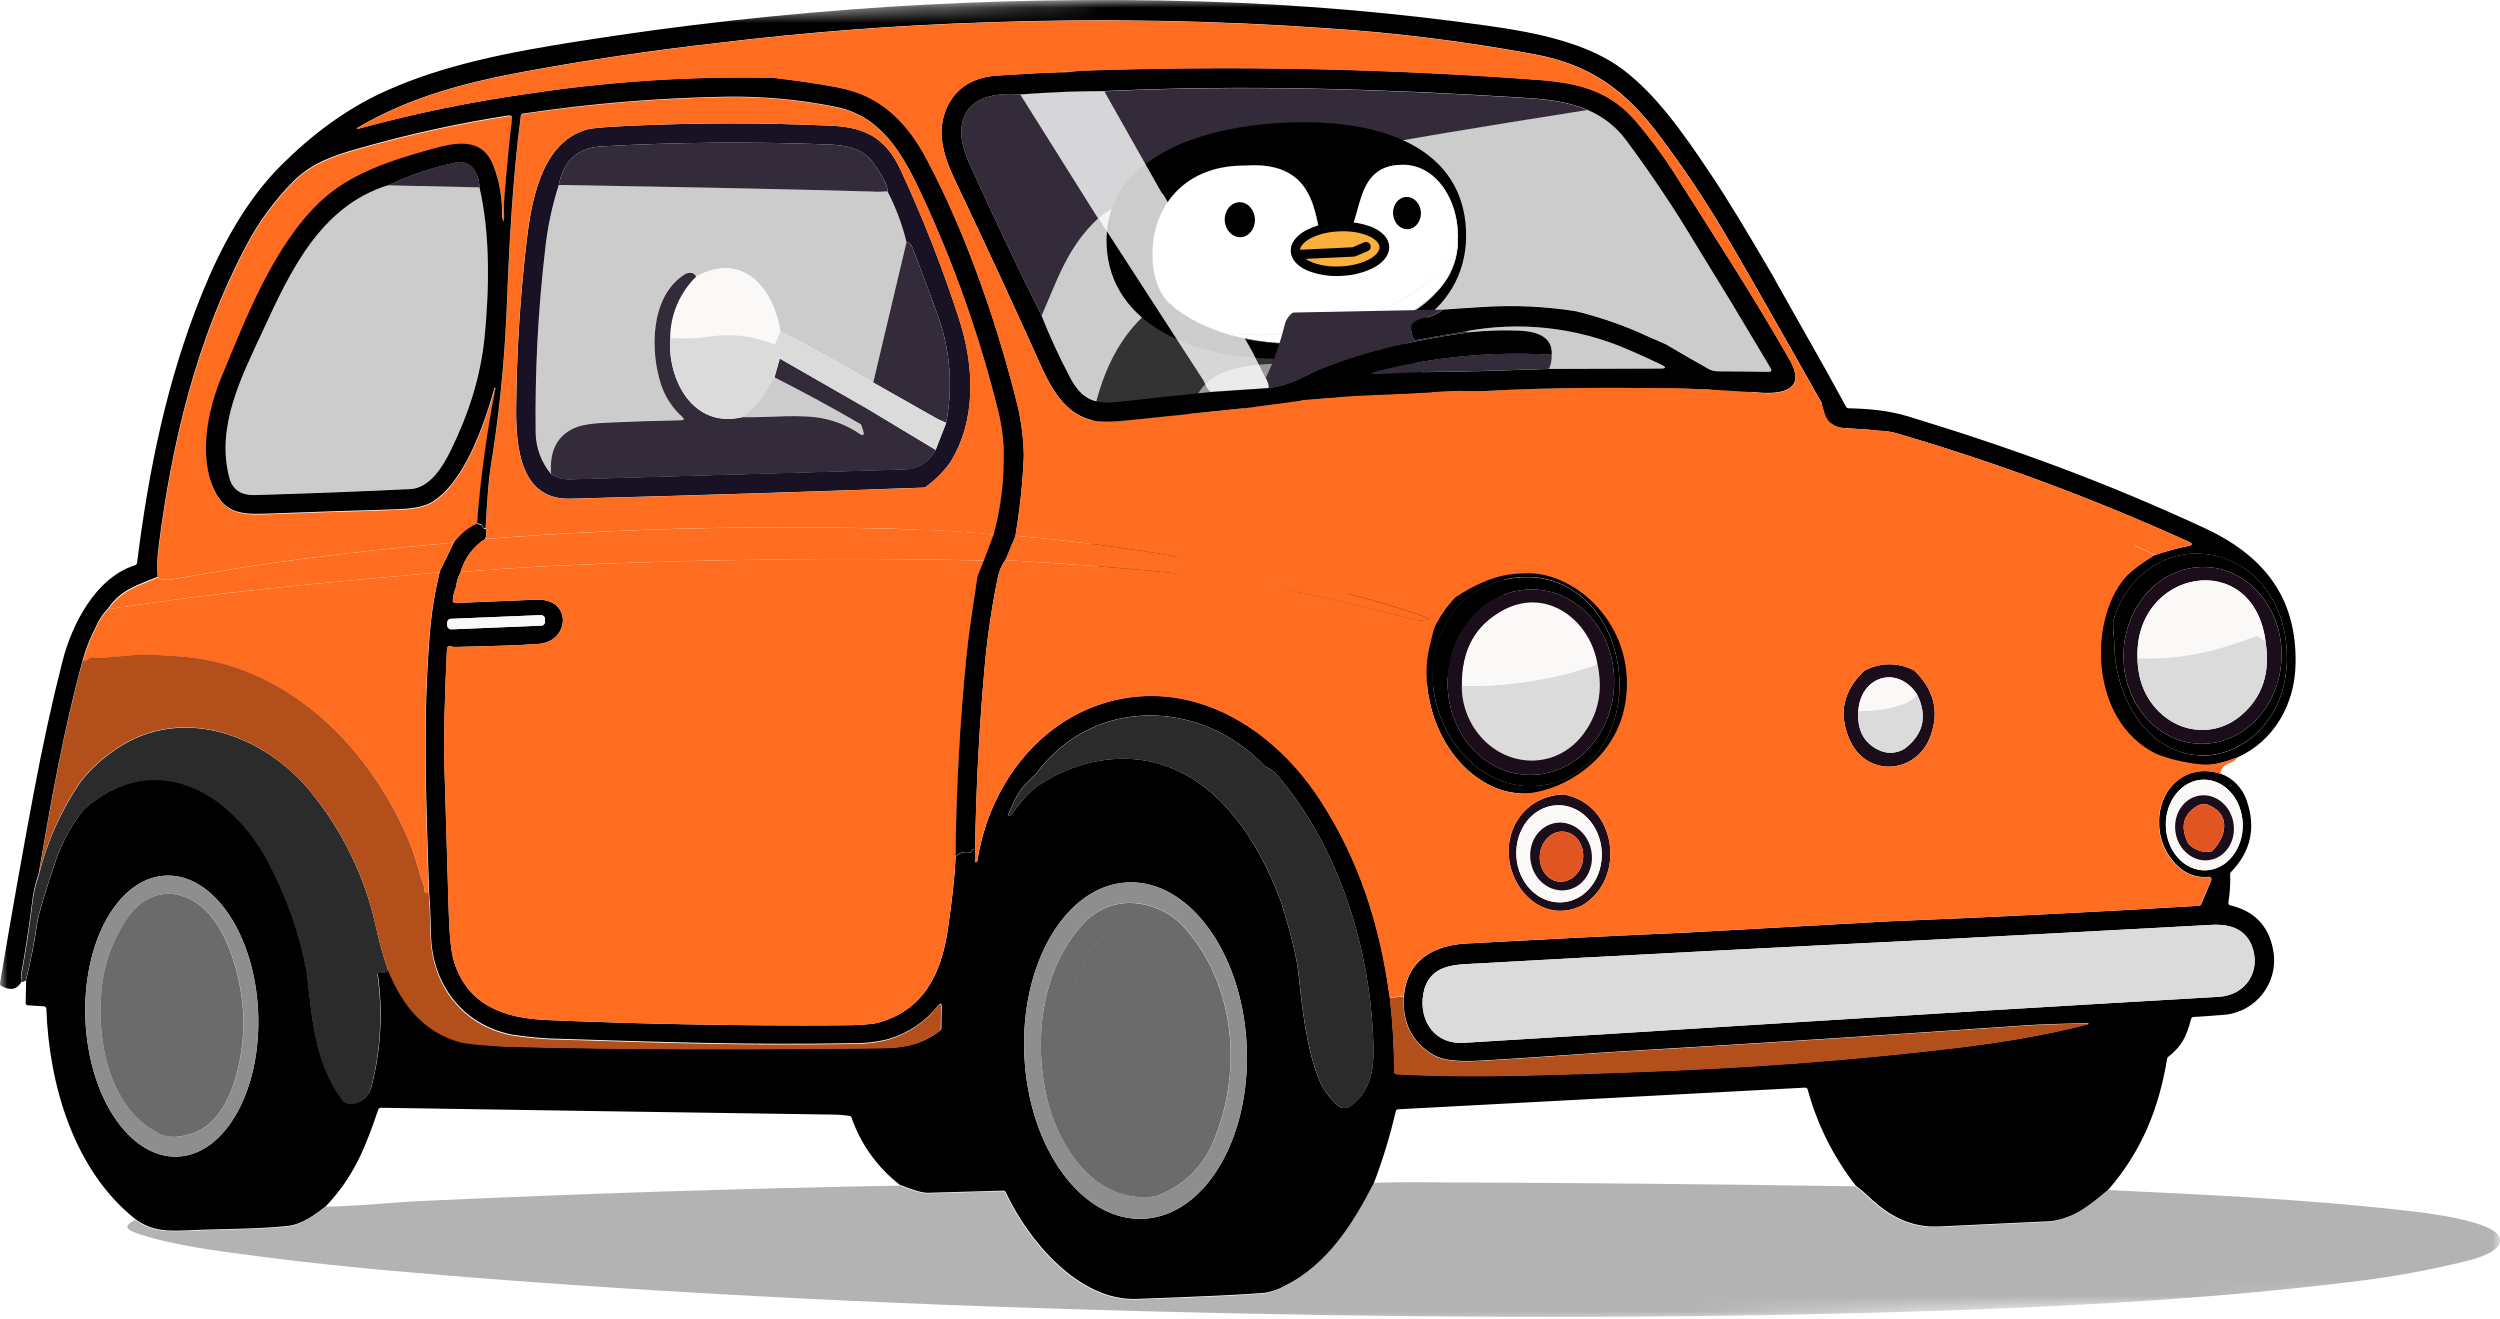 <svg width="163" height="86" viewBox="0 0 163 86" fill="none" xmlns="http://www.w3.org/2000/svg">
<mask id="mask0_3_280" style="mask-type:luminance" maskUnits="userSpaceOnUse" x="-2" y="-3" width="166" height="93">
<path d="M160.564 -2.601L-1.797 2.132L0.74 89.156L163.101 84.422L160.564 -2.601Z" fill="white"/>
</mask>
<g mask="url(#mask0_3_280)">
<path d="M70.552 4.61C69.763 4.743 68.959 4.79 68.162 4.751L70.552 4.61Z" fill="#A83C25"/>
<path d="M81.649 22.9C81.275 20.893 80.947 18.886 80.673 16.871C80.314 14.24 78.994 12.061 75.917 12.756L75.753 12.56C75.675 12.576 75.636 12.607 75.621 12.67C75.613 12.701 75.581 12.732 75.55 12.74C74.566 12.912 72.411 13.357 71.63 14.247H71.599L66.53 6.172C68.365 6.032 70.185 5.954 72.005 5.954C81.048 5.524 89.881 5.805 99.065 6.368C100.595 6.461 102.102 6.578 103.493 7.172C96.441 8.281 91.232 9.156 87.866 9.788C85.234 10.288 83.82 11.717 83.617 14.076C83.477 15.747 84.063 18.371 84.305 20.386C84.039 20.573 83.852 20.846 83.774 21.159C83.485 22.361 83.063 23.533 82.532 24.65L81.657 22.908L81.649 22.9ZM63.336 10.96C62.828 9.835 62.407 8.703 62.883 7.562C63.446 6.219 65.21 6.04 66.53 6.165L71.599 14.24C69.592 16.114 68.951 18.23 67.912 20.589C66.327 17.402 64.804 14.193 63.336 10.96Z" fill="#332B3A"/>
<path d="M61.923 30.194C61.47 30.811 60.923 31.35 60.298 31.787C52.59 32.069 44.874 32.311 37.166 32.514C33.504 32.607 33.621 28.203 33.668 25.743C33.722 22.572 33.926 19.409 34.277 16.254C34.574 13.591 35.113 9.335 38.26 8.445C38.588 8.351 39.564 8.265 41.204 8.195C45.523 8 49.849 8 54.168 8.195C56.401 8.289 57.752 8.984 58.728 11.092C60.197 14.255 61.47 17.504 62.539 20.815C63.523 23.853 63.695 27.406 61.923 30.202M36.432 12.061C35.995 13.435 35.691 14.856 35.542 16.293C35.081 20.245 34.878 24.228 34.925 28.203C34.941 29.195 35.292 30.147 35.925 30.905C36.307 31.147 36.753 31.264 37.206 31.248C43.992 31.053 50.771 30.85 57.557 30.647C58.705 30.616 59.33 30.585 59.431 30.561C60.111 30.405 60.689 29.952 61.001 29.327L61.688 27.57C62.141 25.251 61.962 22.853 61.165 20.628C60.798 19.581 60.236 18.09 59.494 16.145C59.4 15.911 59.275 15.786 59.103 15.778C58.822 14.63 58.408 13.521 57.862 12.475C57.932 12.029 57.19 10.975 56.925 10.6C56.284 9.694 55.191 9.468 54.019 9.421C49.076 9.226 44.14 9.265 39.205 9.546C37.635 9.632 36.721 10.538 36.432 12.061Z" fill="#191124"/>
<path d="M57.862 12.475C57.526 12.506 57.198 12.514 56.862 12.49C52.106 12.35 45.296 12.209 36.432 12.061C36.721 10.538 37.635 9.632 39.205 9.546C44.14 9.265 49.084 9.226 54.019 9.421C55.199 9.468 56.292 9.687 56.925 10.6C57.19 10.975 57.924 12.03 57.862 12.475Z" fill="#332B3A"/>
<path d="M31.262 12.217L25.28 12.084C26.686 11.42 28.162 10.921 29.677 10.6C30.739 10.366 31.231 11.311 31.262 12.217Z" fill="#332B3A"/>
<path opacity="0.2" d="M25.28 12.084L31.262 12.217C31.981 15.286 31.903 18.964 31.591 22.01C31.325 24.611 30.536 27.016 29.404 29.328C28.896 30.366 28.045 31.826 26.749 31.881C23.367 32.045 19.986 32.17 16.604 32.272C15.776 32.295 15.175 31.967 14.964 31.178C14.043 27.82 15.768 24.509 17.159 21.51C18.931 17.683 20.899 13.443 25.28 12.076" fill="black"/>
<path opacity="0.2" d="M36.432 12.061C45.296 12.201 52.106 12.35 56.862 12.49C57.198 12.506 57.526 12.506 57.862 12.475C58.408 13.521 58.822 14.63 59.103 15.778L56.932 24.939C54.941 23.767 52.918 22.65 50.88 21.604C50.435 18.847 48.498 16.372 45.398 18.027C45.234 17.699 44.874 17.723 44.593 17.902C42.391 19.355 42.376 22.869 43.11 25.079C43.375 25.876 43.844 26.586 44.468 27.149C44.632 27.297 44.601 27.375 44.383 27.383C42.782 27.422 41.173 27.477 39.58 27.539C38.588 27.578 37.869 27.703 37.448 27.89C36.315 28.398 35.808 29.406 35.933 30.905C35.3 30.148 34.949 29.187 34.933 28.203C34.886 24.228 35.089 20.245 35.55 16.293C35.706 14.857 36.003 13.435 36.44 12.061" fill="black"/>
<path d="M59.103 15.778C59.267 15.786 59.4 15.911 59.494 16.145C60.244 18.082 60.798 19.581 61.165 20.628C61.962 22.854 62.141 25.251 61.688 27.57L61.134 27.32L56.932 24.946L59.103 15.786V15.778Z" fill="#332B3A"/>
<path d="M50.88 21.604L50.521 22.463C49.162 21.893 47.67 21.721 46.218 21.955C45.382 22.073 44.531 22.096 43.695 22.033C43.711 20.526 44.32 19.081 45.398 18.019C48.498 16.364 50.435 18.839 50.88 21.596" fill="#FAF9F7"/>
<path d="M45.398 18.027C44.32 19.081 43.703 20.526 43.695 22.041C43.516 24.743 45.156 27.961 48.389 27.203C50.13 27.242 52.278 26.953 53.848 27.32C54.621 27.5 55.363 27.82 56.019 28.265C56.284 28.445 56.37 28.383 56.276 28.078L56.167 27.734C56.151 27.695 56.128 27.664 56.089 27.641C54.254 26.571 52.387 25.563 50.497 24.603L50.841 23.377L56.573 26.665L61.009 29.335C60.697 29.96 60.119 30.421 59.439 30.577C59.338 30.601 58.705 30.632 57.565 30.663C50.786 30.866 44 31.069 37.213 31.264C36.76 31.28 36.315 31.163 35.933 30.921C35.808 29.421 36.315 28.414 37.448 27.906C37.877 27.711 38.588 27.594 39.58 27.555C41.181 27.485 42.782 27.43 44.383 27.399C44.609 27.399 44.632 27.313 44.468 27.164C43.844 26.602 43.375 25.891 43.109 25.095C42.376 22.877 42.391 19.363 44.593 17.918C44.867 17.738 45.234 17.707 45.398 18.043" fill="#332B3A"/>
<path opacity="0.2" d="M69.748 24.564C69.061 23.275 68.451 21.94 67.912 20.581C68.951 18.222 69.591 16.114 71.599 14.232H71.63C72.411 13.341 74.558 12.896 75.55 12.725C75.581 12.725 75.613 12.693 75.62 12.654C75.628 12.6 75.675 12.56 75.753 12.545L75.917 12.74L81.657 22.885L82.532 24.626C82.665 24.821 82.727 25.048 82.727 25.282L78.939 25.54C76.972 25.735 75.004 25.954 73.028 26.172C72.809 26.196 72.606 26.212 72.411 26.219C71.146 26.258 70.443 25.837 69.756 24.548L69.748 24.564ZM78.448 24.775C76.175 21.26 73.894 17.746 71.622 14.232C73.894 17.746 76.167 21.26 78.448 24.775ZM75.909 12.756C78.986 12.069 80.314 14.247 80.665 16.871C80.939 18.886 81.267 20.901 81.642 22.9L75.902 12.756H75.909Z" fill="black"/>
<path opacity="0.2" d="M115.441 23.994L113.02 19.948L112.427 18.972L110.474 15.786C109.131 13.537 107.647 11.326 106.031 9.148C105.382 8.265 104.5 7.578 103.485 7.156C96.433 8.265 91.224 9.14 87.858 9.772C85.226 10.272 83.813 11.701 83.61 14.06C83.469 15.731 84.055 18.355 84.297 20.37L94.074 20.175C94.972 20.104 95.871 20.05 96.769 19.995C98.76 19.87 100.767 19.964 102.743 20.276C104.352 20.667 105.921 21.213 107.429 21.916L108.608 22.432C109.545 22.986 110.466 23.517 111.372 24.025C111.575 24.142 111.802 24.197 112.036 24.197C113.122 24.197 114.207 24.212 115.293 24.228C115.496 24.228 115.543 24.15 115.441 23.978M104.883 9.772C104.883 9.772 104.898 9.757 104.906 9.749C104.906 9.757 104.89 9.765 104.883 9.772ZM105.148 10.155C105.148 10.155 105.125 10.139 105.117 10.132C105.133 10.132 105.14 10.147 105.148 10.155ZM105.094 10.116C105.094 10.116 105.07 10.116 105.062 10.116C105.07 10.116 105.086 10.116 105.094 10.116ZM105.031 10.108C105.031 10.108 105.015 10.108 105.008 10.108C105.015 10.108 105.023 10.108 105.031 10.108ZM104.969 10.116C104.969 10.116 104.929 10.132 104.914 10.147C104.929 10.132 104.945 10.124 104.969 10.116ZM104.922 9.718C104.922 9.718 104.922 9.694 104.929 9.687C104.929 9.694 104.929 9.71 104.922 9.718ZM104.929 9.655C104.929 9.655 104.929 9.632 104.929 9.624C104.929 9.632 104.929 9.648 104.929 9.655ZM104.914 9.577C104.914 9.577 104.914 9.585 104.914 9.593C104.914 9.577 104.898 9.562 104.89 9.546C104.89 9.554 104.906 9.562 104.906 9.577M88.069 17.512C88.069 17.512 88.077 17.527 88.084 17.543C88.084 17.535 88.069 17.527 88.069 17.512ZM88.17 17.59C88.17 17.59 88.194 17.59 88.202 17.59C88.194 17.59 88.178 17.59 88.17 17.59ZM88.116 17.566C88.116 17.566 88.131 17.582 88.139 17.582C88.131 17.582 88.123 17.574 88.116 17.566ZM88.256 17.598C88.256 17.598 88.241 17.598 88.233 17.598C88.248 17.598 88.256 17.598 88.272 17.598H88.256Z" fill="black"/>
<path d="M61.134 27.32L56.932 24.939C54.941 23.767 52.918 22.65 50.88 21.604L50.521 22.463C49.162 21.893 47.67 21.721 46.218 21.955C45.382 22.073 44.531 22.096 43.695 22.033C43.516 24.735 45.156 27.953 48.389 27.195C49.568 26.352 49.857 25.673 50.497 24.603L50.841 23.377L56.573 26.664L61.009 29.335L61.696 27.578L61.142 27.328L61.134 27.32Z" fill="#DBDBDB"/>
<path d="M31.106 34.122C31.169 34.177 31.247 34.208 31.325 34.216C31.387 34.232 31.442 34.279 31.458 34.349C31.473 34.435 31.559 34.497 31.645 34.489H31.661C31.747 34.708 31.731 34.958 31.606 35.161C30.841 35.653 30.279 36.411 30.036 37.293C29.872 37.598 29.763 37.941 29.732 38.285C29.615 38.558 29.544 38.839 29.521 39.136C29.513 39.23 29.576 39.308 29.669 39.316C29.669 39.316 29.685 39.316 29.693 39.316C31.45 39.238 33.207 39.167 34.972 39.097C37.346 39.011 37.166 41.846 35.089 41.987C34.019 42.065 32.208 42.127 29.654 42.182C29.584 42.182 29.513 42.174 29.443 42.151C29.404 42.143 29.373 42.135 29.334 42.127C29.24 42.111 29.154 42.182 29.146 42.268C29.146 42.268 29.146 42.276 29.146 42.283C28.982 45.618 28.927 48.226 28.982 50.101C29.068 53.193 29.162 56.286 29.256 59.378C29.302 61.011 29.419 62.12 29.607 62.705C30.505 65.563 32.871 66.391 35.683 66.508C42.016 66.774 48.35 66.891 54.691 66.852C55.987 66.852 56.831 66.79 57.214 66.688C60.212 65.891 61.36 63.51 61.79 60.667C62.071 58.769 62.251 57.168 62.313 55.856C62.54 55.614 62.875 55.513 63.203 55.583C63.274 55.599 63.344 55.559 63.36 55.497C63.399 55.403 63.492 55.341 63.594 55.349L63.578 56.161C63.578 56.161 63.586 56.192 63.602 56.208C63.664 56.247 63.727 56.153 63.734 56.098C64.515 51.038 68.053 46.461 73.239 45.532C78.518 44.587 83.274 47.844 86.038 52.084C88.654 56.09 89.982 60.331 90.623 65.025C90.81 66.626 90.904 68.242 90.904 69.851C90.904 69.937 90.974 70.015 91.06 70.023C93.465 70.155 96.284 70.187 99.51 70.109C107.874 69.898 115.105 69.601 122.868 68.82C128.053 68.297 131.818 67.867 136.097 66.782C136.167 66.766 136.222 66.711 136.113 66.711C134.27 66.743 132.95 66.79 132.161 66.844C123.563 67.445 114.965 68 106.366 68.508C103.274 68.687 100.134 68.945 97.011 69.125C95.933 69.187 94.332 69.296 93.426 68.757C92.059 67.938 91.427 66.665 91.536 64.954C91.747 62.611 93.434 61.643 95.605 61.518C100.431 61.253 105.257 61.011 110.084 60.8L123.258 60.066C129.92 59.8 136.62 59.464 143.368 59.058C143.43 59.058 143.485 59.011 143.516 58.957L144.172 57.403C144.211 57.317 144.172 57.215 144.086 57.184C144.063 57.176 144.032 57.168 144.008 57.168C143.274 57.246 142.54 56.996 142.009 56.473C141.244 55.77 140.798 54.779 140.783 53.74C140.689 51.452 142.517 49.694 144.789 50.444C145.586 50.733 146.203 51.374 146.476 52.17C147.101 53.951 146.765 55.52 145.453 56.864C145.422 56.895 145.406 56.942 145.406 56.989C145.43 57.606 145.39 58.23 145.289 58.84C145.273 58.925 145.328 59.011 145.414 59.027C146.952 59.394 147.874 60.323 148.186 61.823C148.624 63.744 147.413 65.657 145.492 66.094C145.305 66.141 145.109 66.165 144.914 66.173C144.039 66.243 143.407 66.29 143.016 66.305C142.946 66.305 142.884 66.36 142.86 66.43C142.532 67.672 142.235 68.211 141.361 68.914C141.33 68.937 141.306 68.976 141.298 69.015C140.767 72.272 139.635 75.052 137.479 77.551C136.222 78.597 135.293 79.394 133.747 79.621C133.707 79.621 132.856 79.667 131.201 79.738C129.615 79.808 128.03 79.886 126.445 79.964C124.594 80.058 123.149 79.277 121.853 78.027C121.587 77.77 121.298 77.528 121.001 77.309C119.549 75.45 118.479 73.318 117.862 71.038C117.839 70.96 117.768 70.913 117.69 70.913L91.161 72.326C91.083 72.326 91.021 72.381 91.005 72.459C90.638 74.029 90.169 75.575 89.599 77.082C88.256 79.73 86.569 82.432 83.797 83.822C83.391 84.049 82.954 84.205 82.501 84.283C81.29 84.4 78.479 84.533 74.074 84.689C70.302 84.814 67.007 80.823 65.577 77.731C65.546 77.668 65.492 77.629 65.421 77.629C63.773 77.676 62.133 77.723 60.501 77.77C60.158 77.778 59.548 77.606 58.674 77.254C57.221 76.13 56.12 74.607 55.519 72.865C55.495 72.803 55.449 72.764 55.386 72.756C55.003 72.701 54.613 72.67 54.222 72.67C44.429 72.529 34.628 72.381 24.828 72.225C24.757 72.225 24.687 72.272 24.663 72.342C23.843 74.755 23.109 76.668 21.259 78.636C20.548 79.191 19.673 79.839 18.744 79.933C16.62 80.152 14.457 80.112 12.317 80.214C10.958 80.276 9.943 80.292 8.849 79.503C4.804 76.317 3.195 70.694 3.023 65.774C3.023 65.688 2.953 65.618 2.867 65.61L1.829 65.548C1.735 65.548 1.665 65.47 1.672 65.376L1.704 63.9C2.008 62.674 2.25 61.432 2.43 60.175C2.516 59.613 2.922 58.238 3.656 56.059C4.07 54.872 4.679 53.763 5.46 52.779C10.091 48.664 15.12 51.616 17.534 56.247C18.697 58.457 19.533 60.831 20.001 63.283C20.36 66.313 20.501 69.156 22.266 71.608C22.43 71.858 22.719 71.983 23.008 71.944C23.32 71.905 23.609 71.772 23.828 71.553C24.031 71.343 24.172 71.077 24.234 70.788C24.843 68.43 24.976 65.969 24.64 63.556C24.625 63.463 24.695 63.377 24.781 63.369C24.804 63.369 24.835 63.369 24.859 63.369C25.031 63.424 25.21 63.385 25.351 63.275C26.249 65.493 27.662 67.289 30.068 67.938C30.396 68.023 31.333 68.117 32.895 68.219C41.048 68.445 49.865 68.406 57.557 68.328C59.056 68.312 60.197 68.047 61.313 67.18C61.352 67.149 61.376 67.102 61.376 67.047L61.399 65.657C61.399 65.399 61.321 65.368 61.157 65.571C60.337 66.602 59.228 67.352 57.971 67.734C57.174 67.938 56.354 68.031 55.534 68.016C48.99 68.125 44.156 67.977 35.909 67.711C35.066 67.672 34.215 67.586 33.379 67.453C30.146 66.813 28.17 64.158 28.1 60.917C28.076 59.683 28.029 58.754 27.975 58.144C27.756 51.444 27.584 46.93 28.022 41.346C28.1 40.378 28.225 39.417 28.412 38.465L28.678 37.246L29.623 35.309C30.021 34.771 30.544 34.341 31.145 34.06M35.526 40.347C35.526 40.206 35.402 40.097 35.261 40.105L29.396 40.347C29.256 40.347 29.146 40.471 29.154 40.612V40.792C29.17 40.932 29.287 41.042 29.427 41.034L35.292 40.792C35.433 40.792 35.542 40.667 35.534 40.526V40.347H35.526ZM67.53 50.468C66.546 51.358 66.28 51.788 65.765 53.045C65.718 53.154 65.757 53.193 65.866 53.162C65.921 53.146 65.968 53.107 65.991 53.06C66.421 52.436 66.921 51.858 67.491 51.358C69.662 49.827 72.403 49.101 74.988 49.648C79.4 50.585 82.079 54.88 83.524 58.816C84.164 60.839 84.547 62.408 84.664 63.525C84.906 65.704 85.14 68.062 85.898 70.132C86.156 70.858 86.593 71.499 87.155 72.022C87.405 72.295 87.827 72.319 88.108 72.069C89.318 71.163 89.584 69.835 89.545 68.266C89.404 62.065 87.366 55.294 83.274 50.538C83.071 50.296 82.813 50.116 82.516 49.999C78.362 45.563 71.286 45.337 67.53 50.468ZM143.805 56.746C145.187 56.708 146.273 55.349 146.226 53.716C146.179 52.084 145.023 50.796 143.633 50.835C142.243 50.874 141.166 52.233 141.212 53.865C141.259 55.497 142.423 56.786 143.805 56.746ZM11.583 75.411C14.691 75.278 17.041 71.077 16.831 66.016C16.62 60.956 13.933 56.965 10.817 57.09C7.701 57.215 5.358 61.424 5.569 66.485C5.78 71.546 8.467 75.536 11.583 75.411ZM74.566 79.464C78.572 79.269 81.571 74.201 81.282 68.148C80.993 62.096 77.503 57.34 73.504 57.535C69.506 57.73 66.499 62.799 66.788 68.851C67.077 74.904 70.568 79.66 74.566 79.464ZM125.75 61.284C115.683 61.776 105.609 62.299 95.55 62.861C94.379 62.924 93.301 63.174 92.887 64.423C92.356 66.243 93.356 68.117 95.441 67.992C109.029 67.18 122.446 66.274 144.656 64.993C146.453 64.892 147.46 63.275 146.812 61.651C146.421 60.675 145.554 60.23 144.203 60.3C138.057 60.636 131.903 60.964 125.75 61.284Z" fill="black"/>
<path d="M31.606 35.153C30.841 35.645 30.279 36.403 30.036 37.285C32.52 37.098 34.386 36.973 35.644 36.91C45.148 36.465 54.66 36.34 64.164 36.536L64.796 34.857C63.117 34.677 61.431 34.568 59.744 34.529C50.365 34.208 40.97 34.419 31.606 35.145" fill="#FF6D20"/>
<path d="M10.286 37.668C9.013 38.207 7.897 38.488 7.077 39.714C14.503 38.574 20.134 38.082 28.639 37.316L29.584 35.38C22.305 36.028 17.018 36.723 11.208 37.785C10.895 37.855 10.567 37.816 10.278 37.668" fill="#FF6D20"/>
<path d="M143.454 49.257C139.893 49.093 137.909 45.329 137.862 42.143C137.862 41.651 137.714 40.729 137.8 40.425C138.651 37.512 141.392 35.513 144.469 36.239C148.545 37.207 149.951 42.049 148.631 45.563C147.835 47.68 145.75 49.351 143.454 49.249M143.383 48.492C146.226 48.601 148.631 46.118 148.756 42.932C148.881 39.753 146.679 37.082 143.829 36.973C140.978 36.864 138.581 39.347 138.456 42.533C138.331 45.712 140.533 48.383 143.383 48.492Z" fill="black"/>
<path d="M29.404 40.347L35.269 40.105C35.409 40.105 35.527 40.206 35.534 40.347V40.526C35.55 40.667 35.441 40.784 35.3 40.792L29.435 41.034C29.295 41.034 29.177 40.932 29.17 40.792V40.612C29.154 40.472 29.263 40.355 29.404 40.347Z" fill="#FAF9F7"/>
<path d="M143.383 48.492C140.541 48.383 138.338 45.712 138.456 42.533C138.581 39.355 140.986 36.864 143.829 36.973C146.671 37.082 148.873 39.753 148.756 42.932C148.631 46.11 146.226 48.601 143.383 48.492ZM139.362 42.924C139.393 44.322 139.846 45.462 140.72 46.352C142.204 47.867 144.492 48.023 146.109 46.649C147.515 45.454 148.046 43.845 147.71 41.815C146.913 35.684 139.135 37.09 139.362 42.924Z" fill="#1C0D1A"/>
<path d="M147.71 41.823L147.249 41.495C147.202 41.464 147.14 41.456 147.093 41.479C144.453 42.51 142.181 43.017 139.369 42.932C139.143 37.098 146.921 35.7 147.718 41.823" fill="#FAF9F7"/>
<path d="M147.71 41.823C148.046 43.853 147.515 45.462 146.109 46.657C144.492 48.031 142.196 47.875 140.72 46.36C139.846 45.47 139.393 44.322 139.362 42.932C142.181 43.017 144.445 42.502 147.085 41.479C147.14 41.456 147.194 41.463 147.241 41.495L147.702 41.823H147.71Z" fill="#DBDBDB"/>
<path d="M124.812 43.72C126.085 44.946 126.445 46.352 125.89 47.938C124.992 50.499 121.681 50.733 120.587 48.211C119.853 46.532 120.174 45.04 121.548 43.736C122.563 43.174 123.797 43.174 124.812 43.72ZM121.158 46.368C121.072 47.664 121.571 48.531 122.641 48.968C123.157 49.164 123.743 49.101 124.203 48.797C125.414 47.852 125.679 46.68 124.992 45.274C123.68 43.314 121.298 44.119 121.158 46.36" fill="#1C0D1A"/>
<path d="M125 45.275C124.344 46.18 122.181 46.383 121.165 46.36C121.306 44.111 123.696 43.314 125 45.275Z" fill="#FAF9F7"/>
<path d="M125 45.275C125.687 46.68 125.422 47.859 124.211 48.797C123.75 49.101 123.165 49.164 122.649 48.968C121.572 48.523 121.079 47.656 121.165 46.368C122.181 46.383 124.352 46.18 125 45.282" fill="#DBDBDB"/>
<path d="M20.36 51.756C17.229 47.82 11.544 45.774 7.162 49.14C6.413 49.679 5.749 50.335 5.194 51.069C3.968 52.889 3.062 54.904 2.539 57.036C2.313 57.684 2.164 58.363 2.094 59.05C1.946 60.276 1.719 61.784 1.399 63.58C1.399 63.728 1.407 63.885 1.446 64.033L1.68 63.939C1.985 62.713 2.227 61.471 2.406 60.214C2.492 59.652 2.898 58.277 3.633 56.099C4.046 54.911 4.656 53.803 5.437 52.819C10.068 48.703 15.097 51.655 17.51 56.286C18.674 58.496 19.509 60.87 19.978 63.322C20.337 66.352 20.478 69.195 22.243 71.655C22.407 71.905 22.695 72.03 22.985 71.991C23.297 71.952 23.586 71.819 23.805 71.6C24.008 71.389 24.148 71.124 24.211 70.835C24.82 68.477 24.953 66.016 24.617 63.603C24.617 63.58 24.617 63.556 24.617 63.525C24.648 63.439 24.742 63.385 24.828 63.416C24.999 63.471 25.179 63.432 25.32 63.322C24.968 62.299 24.687 61.261 24.46 60.206C23.75 57.114 22.344 54.224 20.353 51.756" fill="#2B2B2B"/>
<path d="M83.282 50.546C83.079 50.304 82.813 50.124 82.524 50.007C78.369 45.571 71.294 45.345 67.538 50.476C66.554 51.366 66.288 51.795 65.773 53.053C65.726 53.162 65.765 53.201 65.874 53.17C65.929 53.154 65.976 53.115 65.999 53.068C66.429 52.444 66.928 51.866 67.499 51.366C69.67 49.835 72.411 49.109 74.996 49.656C79.408 50.593 82.087 54.888 83.531 58.824C84.172 60.854 84.555 62.424 84.672 63.533C84.914 65.712 85.148 68.07 85.906 70.14C86.163 70.866 86.601 71.507 87.163 72.03C87.413 72.303 87.835 72.327 88.116 72.077C89.326 71.171 89.592 69.843 89.553 68.273C89.412 62.073 87.374 55.302 83.282 50.546ZM83.633 58.855C83.633 58.855 83.664 58.855 83.672 58.84C83.656 58.84 83.649 58.855 83.633 58.855ZM83.688 58.824C83.688 58.824 83.695 58.816 83.703 58.808C83.703 58.808 83.695 58.816 83.688 58.824ZM83.719 58.777C83.719 58.777 83.719 58.746 83.719 58.738C83.719 58.754 83.719 58.769 83.719 58.777Z" fill="#2B2B2B"/>
<path d="M101.938 51.795C105.421 52.404 106.078 57.309 103.141 59.043C100.83 60.183 98.721 58.324 98.401 56.075C98.088 53.865 99.619 51.858 101.931 51.803M101.853 58.832C103.391 58.73 104.539 57.239 104.43 55.489C104.32 53.74 102.985 52.404 101.446 52.506C99.908 52.608 98.76 54.099 98.869 55.849C98.979 57.598 100.314 58.933 101.853 58.832Z" fill="#1C0D1A"/>
<path d="M143.805 56.746C142.423 56.786 141.259 55.497 141.212 53.865C141.166 52.233 142.243 50.874 143.633 50.835C145.023 50.796 146.179 52.084 146.226 53.716C146.273 55.349 145.187 56.708 143.805 56.746ZM144.063 56.075C145.109 55.911 145.804 54.841 145.625 53.677C145.445 52.514 144.453 51.709 143.407 51.873C142.36 52.037 141.665 53.107 141.845 54.271C142.025 55.434 143.016 56.239 144.063 56.075Z" fill="#FAF9F7"/>
<path d="M101.853 58.832C100.314 58.933 98.979 57.59 98.869 55.849C98.76 54.099 99.908 52.608 101.446 52.506C102.985 52.405 104.32 53.748 104.43 55.489C104.539 57.239 103.391 58.73 101.853 58.832ZM102.173 58.027C103.266 57.832 103.977 56.7 103.758 55.489C103.539 54.287 102.485 53.467 101.392 53.662C100.298 53.857 99.588 54.989 99.806 56.2C100.025 57.403 101.079 58.223 102.173 58.027Z" fill="#FAF9F7"/>
<path d="M144.063 56.075C143.016 56.239 142.025 55.427 141.845 54.271C141.665 53.107 142.36 52.038 143.407 51.873C144.453 51.709 145.445 52.522 145.625 53.678C145.804 54.833 145.109 55.911 144.063 56.075ZM142.688 55.013C143.063 55.419 143.61 55.606 144.149 55.52C144.188 55.52 144.219 55.497 144.242 55.474C145.125 54.607 145.469 53.178 144.118 52.545C143.868 52.397 143.555 52.389 143.305 52.522C142.345 53.076 142.126 53.888 142.657 54.966C142.665 54.982 142.673 54.997 142.688 55.013Z" fill="#1C0D1A"/>
<path d="M102.173 58.027C101.079 58.222 100.017 57.403 99.806 56.2C99.588 54.997 100.298 53.857 101.392 53.662C102.485 53.467 103.547 54.287 103.758 55.489C103.969 56.692 103.266 57.832 102.173 58.027ZM101.657 57.481C102.438 57.551 103.133 56.879 103.219 55.981C103.305 55.083 102.743 54.294 101.962 54.224C101.181 54.154 100.486 54.825 100.4 55.724C100.314 56.622 100.876 57.41 101.657 57.489V57.481Z" fill="#1C0D1A"/>
<path d="M142.688 55.013C142.688 55.013 142.665 54.982 142.657 54.966C142.126 53.888 142.345 53.068 143.305 52.522C143.563 52.389 143.868 52.397 144.117 52.545C145.461 53.178 145.125 54.615 144.242 55.474C144.219 55.497 144.18 55.513 144.149 55.52C143.61 55.606 143.055 55.419 142.688 55.013Z" fill="#E05521"/>
<path d="M103.219 55.981C103.133 56.879 102.438 57.551 101.657 57.481C100.876 57.41 100.314 56.622 100.4 55.724C100.486 54.825 101.181 54.154 101.962 54.224C102.743 54.294 103.305 55.083 103.219 55.981Z" fill="#E05521"/>
<path d="M11.583 75.411C8.474 75.544 5.78 71.546 5.569 66.485C5.358 61.425 7.709 57.223 10.817 57.09C13.925 56.965 16.62 60.956 16.831 66.017C17.041 71.077 14.691 75.279 11.583 75.411ZM12.145 74.006C15.144 73.412 15.901 68.937 15.878 66.501C15.854 64.041 14.784 59.363 11.996 58.465C10.638 57.918 9.209 58.59 8.404 59.738C7.506 60.995 6.92 62.44 6.694 63.971C6.194 67.297 6.944 72.186 10.349 73.888C10.911 74.154 11.559 74.193 12.153 74.006" fill="#8E8E8E"/>
<path d="M59.744 34.536C61.431 34.575 63.117 34.685 64.796 34.864C65.218 33.295 65.437 31.678 65.445 30.046C65.476 29 65.359 27.961 65.117 26.938C63.906 22.01 62.212 17.207 60.056 12.607C58.861 10.046 57.463 7.601 54.519 7C52.153 6.516 49.732 6.297 47.319 6.336C42.891 6.414 38.478 6.781 34.105 7.437C34.035 7.445 33.972 7.508 33.965 7.578C33.41 11.803 33.191 16.254 33.02 20.69C32.864 24.009 32.52 27.313 31.981 30.593C31.872 31.28 31.77 32.568 31.669 34.466C31.755 34.685 31.739 34.935 31.614 35.138C40.978 34.411 50.365 34.201 59.752 34.521M33.66 25.743C33.715 22.572 33.918 19.409 34.269 16.254C34.566 13.591 35.105 9.335 38.252 8.445C38.58 8.351 39.556 8.265 41.196 8.195C45.515 8 49.841 8 54.16 8.195C56.394 8.289 57.752 8.984 58.721 11.092C60.189 14.255 61.462 17.504 62.532 20.815C63.516 23.853 63.688 27.406 61.915 30.202C61.462 30.819 60.915 31.358 60.291 31.795C52.583 32.076 44.867 32.319 37.159 32.522C33.496 32.615 33.613 28.211 33.66 25.751" fill="#FF6D20"/>
<path d="M11.216 37.777C17.018 36.715 22.305 36.02 29.591 35.372C29.99 34.833 30.513 34.404 31.114 34.123C31.341 31.186 31.739 28.265 32.317 25.376C32.317 25.36 32.317 25.345 32.309 25.329C32.293 25.306 32.278 25.306 32.262 25.337C31.567 27.781 30.263 31.6 28.092 32.826C27.389 33.224 26.186 33.24 25.491 33.264C22.789 33.342 20.087 33.435 17.385 33.537C15.573 33.607 14.582 33.443 13.879 31.748C13.754 31.452 13.66 31.155 13.598 30.843C13.176 28.851 13.66 26.563 14.457 24.626C16.065 20.745 17.822 16.145 20.845 13.24C22.805 11.366 25.437 10.53 28.022 9.804C29.599 9.366 31.442 8.882 32.2 10.882C32.598 11.92 32.778 13.029 32.746 14.138C32.746 14.169 32.746 14.201 32.754 14.232C32.84 14.56 32.879 14.544 32.887 14.193C32.887 13.841 32.848 13.49 32.887 12.967C33.074 10.678 33.246 8.937 33.395 7.758C33.395 7.742 33.395 7.726 33.395 7.711C33.379 7.617 33.293 7.555 33.207 7.57C29.904 8.078 26.631 8.796 23.422 9.718C21.774 10.179 20.329 10.671 19.127 11.881C17.908 13.115 16.877 14.521 16.073 16.051C12.816 22.182 11.223 28.875 10.357 35.684C10.271 36.34 10.247 36.996 10.286 37.653C10.575 37.801 10.903 37.84 11.216 37.77" fill="#FF6D20"/>
<path d="M64.164 36.544C54.652 36.34 45.148 36.465 35.644 36.918C34.386 36.981 32.52 37.098 30.036 37.293C29.872 37.598 29.763 37.941 29.732 38.285C29.615 38.558 29.544 38.84 29.521 39.136C29.521 39.136 29.521 39.152 29.521 39.16C29.521 39.253 29.607 39.324 29.693 39.316C31.45 39.238 33.207 39.167 34.972 39.097C37.346 39.011 37.166 41.846 35.089 41.987C34.019 42.065 32.208 42.127 29.654 42.182C29.584 42.182 29.513 42.174 29.443 42.151C29.404 42.143 29.373 42.135 29.334 42.127C29.334 42.127 29.326 42.127 29.318 42.127C29.224 42.127 29.146 42.197 29.138 42.283C28.974 45.618 28.92 48.227 28.974 50.101C29.06 53.193 29.154 56.286 29.248 59.378C29.295 61.011 29.412 62.12 29.599 62.705C30.497 65.564 32.864 66.391 35.675 66.508C42.008 66.774 48.342 66.891 54.683 66.852C55.98 66.852 56.823 66.79 57.206 66.688C60.205 65.891 61.352 63.51 61.782 60.667C62.063 58.769 62.243 57.168 62.305 55.856C62.352 51.499 62.586 47.149 63.016 42.822C63.188 41.112 63.477 39.324 63.742 37.574L64.164 36.528V36.544Z" fill="#FF6D20"/>
<path d="M7.077 39.706C6.725 40.058 6.444 40.479 6.257 40.94C5.897 41.627 5.608 42.354 5.405 43.103C5.562 43.119 5.718 43.057 5.819 42.947C5.85 42.916 5.897 42.893 5.944 42.9C7.28 42.932 8.607 42.643 9.88 42.697C10.739 42.729 11.473 42.775 12.082 42.838C19.049 43.51 24.312 49 26.803 55.169C27.116 55.942 27.334 56.911 27.639 57.77C27.717 57.98 27.6 58.387 27.951 58.215C27.733 51.514 27.561 47 27.998 41.417C28.076 40.448 28.201 39.488 28.389 38.535L28.654 37.317C20.15 38.082 14.511 38.582 7.092 39.714" fill="#FF6D20"/>
<path d="M68.272 71.663C67.366 67.906 67.873 63.244 70.576 60.292C71.528 59.183 73.012 58.668 74.449 58.949L74.144 59.277C74.144 59.277 74.09 59.324 74.058 59.332C73.777 59.394 73.52 59.519 73.293 59.699C70.747 61.682 69.56 64.384 69.459 67.594C69.56 64.392 70.747 61.69 73.293 59.699C73.52 59.519 73.785 59.394 74.058 59.332C74.09 59.324 74.121 59.308 74.144 59.277L74.449 58.949C75.558 59.144 76.565 59.714 77.299 60.566C80.564 64.291 81.001 69.898 79.135 74.357C78.463 76.059 77.097 77.379 75.371 77.996C75.144 78.035 74.918 78.051 74.691 78.059C71.239 78.16 69.006 74.732 68.272 71.663ZM10.341 73.888C6.936 72.186 6.194 67.297 6.686 63.97C6.913 62.448 7.498 60.995 8.396 59.738C9.201 58.59 10.63 57.918 11.989 58.465C14.769 59.363 15.847 64.041 15.87 66.501C15.893 68.937 15.136 73.412 12.137 74.006C11.903 74.076 11.653 74.115 11.411 74.123C11.036 74.138 10.669 74.06 10.333 73.896L10.341 73.888Z" fill="#6B6B6B"/>
<path d="M74.566 79.464C70.56 79.66 67.085 74.904 66.788 68.851C66.491 62.799 69.498 57.731 73.504 57.535C77.503 57.34 80.986 62.096 81.282 68.148C81.579 74.201 78.572 79.269 74.566 79.464ZM75.378 77.988C77.096 77.379 78.471 76.052 79.142 74.349C81.009 69.89 80.572 64.283 77.307 60.558C76.565 59.706 75.566 59.136 74.457 58.941C73.02 58.66 71.536 59.175 70.583 60.284C67.881 63.236 67.374 67.898 68.279 71.655C69.068 74.911 71.544 78.59 75.378 77.981" fill="#8E8E8E"/>
<path d="M146.812 61.651C146.421 60.675 145.554 60.23 144.203 60.3C138.057 60.636 131.903 60.964 125.75 61.284C115.683 61.776 105.609 62.299 95.55 62.861C94.379 62.924 93.301 63.174 92.887 64.423C92.356 66.243 93.356 68.117 95.441 67.992C109.029 67.18 122.446 66.274 144.656 64.993C146.453 64.892 147.46 63.275 146.812 61.651Z" fill="#DBDBDB"/>
<path d="M127.889 30.866C127.733 30.936 127.733 31.022 127.905 31.116C129.475 32.029 130.982 33.053 132.403 34.185C133.442 34.825 134.363 35.645 135.129 36.598C135.472 36.871 135.746 37.223 135.91 37.629C136.644 38.457 137.136 39.472 137.339 40.565C137.714 38.652 138.776 37.199 140.517 36.2C136.402 34.216 132.185 32.436 127.889 30.874" fill="#FF6D20"/>
<path d="M61.126 65.626C60.306 66.657 59.197 67.407 57.94 67.789C57.143 67.992 56.323 68.086 55.503 68.07C48.959 68.18 44.125 68.031 35.878 67.766C35.035 67.727 34.183 67.641 33.348 67.508C30.115 66.868 28.139 64.213 28.069 60.972C28.045 59.738 27.998 58.808 27.944 58.199C27.592 58.371 27.709 57.957 27.631 57.754C27.327 56.895 27.1 55.927 26.796 55.154C24.304 48.984 19.041 43.494 12.075 42.822C11.466 42.768 10.731 42.721 9.872 42.682C8.599 42.635 7.28 42.916 5.936 42.885C5.89 42.885 5.843 42.9 5.811 42.932C5.702 43.041 5.546 43.103 5.398 43.088C4.148 47.641 3.32 52.366 2.524 57.02C3.055 54.888 3.953 52.873 5.179 51.054C5.733 50.319 6.397 49.663 7.147 49.125C11.528 45.751 17.213 47.805 20.345 51.741C22.344 54.209 23.75 57.098 24.453 60.191C24.679 61.245 24.96 62.284 25.312 63.307C26.218 65.525 27.623 67.321 30.029 67.969C30.349 68.055 31.294 68.148 32.856 68.25C41.009 68.477 49.826 68.438 57.518 68.359C59.017 68.344 60.158 68.078 61.274 67.211C61.313 67.18 61.337 67.133 61.337 67.079L61.36 65.689C61.36 65.431 61.282 65.4 61.118 65.603" fill="#B34F1A"/>
<path d="M136.097 66.735C134.254 66.766 132.934 66.813 132.146 66.868C123.547 67.469 114.949 68.024 106.351 68.531C103.258 68.711 100.119 68.969 96.995 69.148C95.917 69.211 94.316 69.32 93.41 68.781C92.044 67.961 91.411 66.688 91.521 64.978L90.607 65.056C90.794 66.657 90.888 68.273 90.888 69.882C90.888 69.968 90.958 70.046 91.044 70.054C93.45 70.187 96.269 70.218 99.494 70.14C107.858 69.929 115.09 69.632 122.852 68.851C128.038 68.328 131.802 67.899 136.082 66.813C136.152 66.797 136.206 66.743 136.097 66.743" fill="#B34F1A"/>
<path opacity="0.3" d="M58.643 77.293C59.51 77.645 60.119 77.817 60.47 77.809C62.102 77.762 63.742 77.715 65.39 77.668C65.46 77.668 65.515 77.707 65.546 77.77C66.975 80.862 70.263 84.853 74.043 84.728C78.448 84.58 81.259 84.447 82.469 84.322C82.922 84.244 83.368 84.088 83.766 83.861C86.538 82.471 88.225 79.769 89.568 77.122C90.451 77.09 91.341 77.083 92.223 77.083C101.806 77.114 111.388 77.2 120.962 77.348C121.259 77.567 121.548 77.801 121.814 78.067C123.11 79.316 124.555 80.089 126.406 80.003C127.991 79.925 129.576 79.847 131.162 79.777C132.825 79.707 133.668 79.668 133.707 79.66C135.254 79.425 136.175 78.637 137.44 77.59C143.907 77.895 150.396 78.199 156.831 78.926C157.901 79.043 162.618 79.574 162.97 80.691C163.251 81.565 161.501 82.042 160.924 82.19C158.456 82.807 155.949 83.26 153.426 83.564C144.859 84.611 136.472 85.103 127.952 85.407C112.153 85.97 96.409 85.97 80.603 85.634C63.859 85.282 47.131 84.588 30.442 83.268C24.882 82.83 20.431 82.385 17.081 81.94C14.004 81.534 11.294 81.214 8.896 80.402C8.139 80.144 8.115 79.863 8.818 79.543C9.911 80.331 10.927 80.316 12.286 80.253C14.425 80.152 16.588 80.183 18.713 79.972C19.642 79.878 20.509 79.23 21.227 78.676C22.258 78.652 23.289 78.598 24.32 78.519C25.811 78.402 26.842 78.332 27.405 78.309C37.815 77.825 48.225 77.489 58.643 77.301" fill="black"/>
<path d="M94.082 34.443C94.855 35.958 95.425 37.551 94.933 38.816C93.168 43.306 91.653 41.417 83.727 41.44C81.938 41.44 80.415 41.182 79.142 40.69C82.852 40.893 90.49 41.003 92.629 38.8C93.809 37.59 94.129 35.95 94.082 34.451V34.443Z" fill="#808080"/>
<path d="M94.082 34.443C94.129 35.934 93.809 37.582 92.629 38.793C90.49 40.995 82.844 40.886 79.142 40.682C74.73 39.019 73.207 34.708 73.871 29.601C74.73 23.01 77.354 20.878 83.118 20.714C88.373 20.558 90.232 25.431 92.036 30.585C92.38 31.561 93.325 32.967 94.074 34.443H94.082Z" fill="#999999"/>
<path d="M79.142 40.682C74.73 39.019 73.207 34.708 73.871 29.601C74.73 23.01 77.354 20.878 83.118 20.714C88.373 20.558 90.232 25.431 92.036 30.585C92.38 31.561 93.325 32.967 94.074 34.443C94.847 35.958 95.418 37.551 94.925 38.816C93.161 43.306 91.638 41.417 83.719 41.44C81.93 41.44 80.408 41.182 79.135 40.69L79.142 40.682Z" stroke="#333333" stroke-width="6" stroke-miterlimit="10"/>
<path d="M95.582 14.966C95.824 20.089 91.161 23.056 84.531 23.369C77.901 23.681 72.387 21.135 72.153 16.012C71.911 10.889 77.182 8.304 83.813 8C90.443 7.687 95.34 9.851 95.582 14.974" fill="black"/>
<path d="M89.068 13.31C88.959 13.521 88.912 13.755 88.92 13.99C88.951 14.654 89.443 15.177 90.021 15.146C90.599 15.114 91.036 14.56 91.013 13.888L89.068 13.303V13.31Z" fill="black"/>
<path d="M78.838 13.794C78.963 13.99 79.041 14.224 79.049 14.458C79.08 15.122 78.635 15.684 78.065 15.716C77.495 15.747 76.995 15.224 76.964 14.56L78.846 13.794H78.838Z" fill="black"/>
<path d="M76.276 19.808C75.449 19.058 75.168 17.699 75.16 16.981C74.957 13.841 76.94 10.827 81.048 10.796H81.181C84.117 10.585 85.125 11.959 85.601 13.365C86.085 14.794 86.015 16.239 86.866 16.09C89.24 15.661 87.655 10.764 91.435 10.741C93.551 10.702 95.035 12.928 95.043 15.356C95.043 15.591 95.035 15.833 95.019 16.082C94.715 19.98 89.389 22.221 85.132 22.369H84.968C81.954 22.518 78.346 21.674 76.292 19.8L76.276 19.808Z" fill="white"/>
<path d="M84.953 22.393C84.172 22.424 83.391 22.4 82.61 22.314C81.813 22.229 81.025 22.072 80.251 21.862C78.612 21.409 77.237 20.698 76.269 19.816C75.862 19.417 75.566 18.925 75.402 18.386C75.253 17.933 75.168 17.465 75.152 16.988C75.097 16.2 75.191 15.403 75.425 14.646C75.652 13.904 76.042 13.216 76.558 12.639C77.042 12.1 77.635 11.662 78.299 11.366C79.064 11.03 79.884 10.842 80.72 10.811C80.829 10.811 80.939 10.803 81.048 10.803H81.181C81.243 10.788 81.306 10.788 81.368 10.78C81.962 10.741 82.563 10.796 83.149 10.936C83.586 11.045 84 11.241 84.367 11.514C84.68 11.748 84.945 12.045 85.148 12.373C85.343 12.685 85.499 13.021 85.617 13.38C85.749 13.794 85.859 14.216 85.945 14.646C86.007 15.013 86.109 15.364 86.241 15.708C86.374 15.997 86.546 16.122 86.78 16.114C86.811 16.114 86.843 16.114 86.874 16.106C87.108 16.067 87.335 15.965 87.522 15.817C87.702 15.669 87.85 15.489 87.96 15.286C88.194 14.802 88.373 14.294 88.498 13.771C88.686 13.068 88.889 12.342 89.287 11.78C89.49 11.491 89.748 11.248 90.06 11.077C90.435 10.881 90.857 10.772 91.278 10.764C91.333 10.764 91.388 10.764 91.45 10.764C92.27 10.757 93.059 11.085 93.637 11.67C94.527 12.537 95.058 13.927 95.066 15.387C95.066 15.661 95.058 15.895 95.043 16.114C94.957 17.059 94.59 17.957 93.988 18.691C93.34 19.48 92.544 20.136 91.645 20.62C91.169 20.893 90.669 21.128 90.162 21.331C89.638 21.541 89.107 21.721 88.561 21.869C87.491 22.158 86.397 22.338 85.296 22.393C85.242 22.393 85.195 22.393 85.14 22.393H84.976H84.953ZM80.712 10.819C79.877 10.85 79.057 11.038 78.299 11.373C77.643 11.67 77.05 12.107 76.565 12.646C76.05 13.224 75.667 13.912 75.433 14.646C75.199 15.403 75.105 16.2 75.16 16.988C75.175 17.465 75.261 17.933 75.41 18.386C75.574 18.925 75.87 19.417 76.276 19.808C77.245 20.69 78.619 21.393 80.251 21.854C81.025 22.065 81.813 22.221 82.61 22.307C83.383 22.393 84.164 22.424 84.945 22.385H85.109C85.164 22.377 85.21 22.369 85.265 22.369C86.366 22.314 87.46 22.135 88.529 21.846C89.068 21.698 89.607 21.518 90.123 21.307C90.63 21.104 91.122 20.862 91.606 20.596C92.505 20.112 93.293 19.456 93.942 18.668C94.543 17.933 94.91 17.035 94.996 16.098C95.011 15.88 95.019 15.645 95.019 15.372C95.019 13.919 94.48 12.529 93.598 11.662C93.028 11.077 92.239 10.749 91.419 10.757C91.357 10.757 91.302 10.757 91.247 10.757C90.826 10.764 90.412 10.874 90.037 11.069C89.732 11.241 89.467 11.475 89.272 11.772C88.873 12.334 88.678 13.06 88.483 13.763C88.178 14.872 87.897 15.919 86.858 16.106C86.827 16.106 86.796 16.114 86.765 16.114C86.522 16.122 86.351 15.997 86.21 15.7C86.077 15.356 85.976 14.997 85.913 14.63C85.828 14.2 85.718 13.787 85.585 13.373C85.468 13.021 85.312 12.685 85.117 12.373C84.914 12.045 84.648 11.756 84.336 11.514C83.977 11.248 83.563 11.053 83.125 10.944C82.547 10.803 81.946 10.749 81.353 10.788C81.29 10.788 81.228 10.788 81.165 10.796H81.032C80.923 10.803 80.814 10.811 80.704 10.811L80.712 10.819Z" fill="white"/>
<path d="M85.265 22.377H85.109L85.023 22.385C83.844 22.439 82.665 22.361 81.509 22.151C80.775 22.01 80.048 21.823 79.346 21.581C79.541 21.581 79.76 21.612 80.017 21.651C80.907 21.799 81.806 21.854 82.712 21.807C83.563 21.76 84.414 21.659 85.25 21.495C86.444 21.26 87.631 20.963 88.803 20.604C89.787 20.315 90.74 19.909 91.638 19.402C92.302 19.019 92.918 18.55 93.457 18.004C93.871 17.582 94.223 17.113 94.504 16.598C94.722 16.2 94.894 15.786 95.027 15.356H95.043C95.043 15.63 95.035 15.864 95.011 16.083C94.925 17.027 94.558 17.926 93.957 18.66C93.309 19.448 92.512 20.105 91.614 20.589C91.138 20.862 90.638 21.096 90.13 21.299C89.607 21.51 89.076 21.69 88.529 21.838C87.46 22.127 86.366 22.307 85.265 22.361V22.377ZM85.109 22.377H85.265C86.366 22.315 87.46 22.143 88.529 21.846C89.068 21.698 89.607 21.518 90.123 21.307C90.63 21.104 91.122 20.862 91.606 20.596C92.505 20.112 93.293 19.456 93.949 18.668C94.551 17.933 94.918 17.035 94.996 16.098C95.011 15.895 95.019 15.669 95.019 15.411C94.886 15.833 94.715 16.231 94.504 16.621C94.223 17.137 93.863 17.613 93.457 18.035C92.918 18.582 92.302 19.05 91.638 19.433C90.74 19.941 89.787 20.347 88.803 20.636C87.639 20.995 86.452 21.291 85.25 21.526C84.414 21.69 83.563 21.791 82.712 21.838C81.813 21.885 80.907 21.83 80.017 21.682C79.783 21.643 79.58 21.612 79.392 21.604C80.088 21.838 80.79 22.026 81.509 22.158C82.665 22.369 83.844 22.447 85.015 22.393H85.101L85.109 22.377Z" fill="#E6E6E6"/>
<path d="M90.263 16.09C90.302 16.895 89.029 17.605 87.428 17.676C85.828 17.754 84.492 17.16 84.461 16.364C84.422 15.559 85.695 14.849 87.296 14.778C88.897 14.708 90.232 15.294 90.263 16.09Z" fill="#FBB03B"/>
<path d="M87.444 17.988C86.686 18.035 85.937 17.918 85.234 17.637C84.562 17.34 84.18 16.895 84.156 16.387C84.133 15.88 84.476 15.395 85.117 15.036C85.788 14.685 86.53 14.497 87.288 14.474C88.045 14.427 88.795 14.544 89.498 14.825C90.169 15.122 90.552 15.567 90.576 16.075C90.599 16.582 90.255 17.067 89.615 17.426C88.943 17.777 88.201 17.965 87.444 17.988ZM87.303 15.083C85.773 15.153 84.734 15.809 84.757 16.348C84.781 16.887 85.882 17.442 87.405 17.371C88.928 17.301 89.974 16.645 89.943 16.106C89.92 15.567 88.826 15.013 87.296 15.083H87.303Z" fill="black"/>
<path d="M88.28 16.731L84.601 16.903C84.43 16.91 84.289 16.778 84.281 16.614C84.273 16.45 84.406 16.301 84.57 16.293L88.194 16.122L88.936 15.801C89.092 15.731 89.271 15.801 89.342 15.965C89.412 16.122 89.342 16.301 89.178 16.372L88.381 16.707C88.381 16.707 88.311 16.731 88.272 16.731H88.28Z" fill="black"/>
<path d="M81.821 14.286C81.852 14.911 81.431 15.442 80.892 15.466C80.353 15.489 79.885 15.005 79.853 14.372C79.822 13.74 80.244 13.216 80.783 13.185C81.321 13.154 81.79 13.646 81.821 14.279" fill="black"/>
<path d="M92.645 13.849C92.669 14.427 92.286 14.919 91.786 14.942C91.286 14.966 90.857 14.513 90.826 13.935C90.794 13.357 91.185 12.865 91.685 12.842C92.184 12.818 92.614 13.271 92.645 13.849Z" fill="black"/>
<path d="M84.297 20.378L94.074 20.183C93.785 20.425 93.442 20.596 93.075 20.675C92.27 20.854 91.7 21.096 92.169 22.065C92.2 22.135 92.278 22.166 92.348 22.158L95.503 21.604L95.925 21.651C91.974 22.19 88.131 23.072 84.922 24.611C84.234 24.97 83.492 25.204 82.719 25.306C82.719 25.071 82.649 24.845 82.524 24.65C83.055 23.533 83.477 22.361 83.766 21.159C83.844 20.846 84.031 20.573 84.297 20.386" fill="#332B3A"/>
<path d="M88.826 38.957C81.423 36.942 73.848 35.599 66.202 34.935L65.546 36.52C70.591 36.809 74.816 37.153 78.221 37.559C82.594 38.074 86.929 39.019 92.434 40.456C92.692 40.495 92.957 40.456 93.192 40.331C91.958 39.87 90.505 39.417 88.819 38.957" fill="#FF6D20"/>
<path d="M104.149 43.314C104.523 45.032 104.211 46.547 103.219 47.867C101.587 50.038 98.612 50.148 96.73 48.242C95.808 47.297 95.293 46.032 95.3 44.712C98.307 44.79 101.306 44.314 104.149 43.314Z" fill="#DBDBDB"/>
<path d="M104.149 43.314C101.314 44.322 98.315 44.79 95.3 44.712C95.261 42.354 96.191 40.698 98.081 39.737C100.931 38.285 103.696 40.511 104.141 43.314" fill="#FAF9F7"/>
<path d="M99.619 50.522C96.62 50.429 94.277 47.641 94.387 44.306C94.496 40.971 97.011 38.34 100.01 38.433C103.008 38.527 105.351 41.315 105.242 44.65C105.133 47.984 102.618 50.616 99.619 50.522ZM95.308 44.712C95.3 46.032 95.816 47.297 96.737 48.242C98.619 50.148 101.595 50.038 103.227 47.867C104.219 46.547 104.523 45.025 104.156 43.314C103.711 40.511 100.947 38.285 98.096 39.737C96.206 40.698 95.277 42.361 95.316 44.712" fill="#1C0D1A"/>
<path d="M89.42 26.477C94.012 26.102 98.619 25.876 103.227 25.813C105.515 25.782 107.069 25.79 107.889 25.837C109.318 25.923 110.763 25.985 112.239 26.024C112.622 26.032 112.653 25.93 112.341 25.72C112.177 25.61 112.005 25.524 111.817 25.47C111.56 25.407 111.286 25.368 111.021 25.376C105.648 25.227 100.923 25.267 96.847 25.493C96.113 25.532 95.34 25.47 94.832 25.493C92.754 25.618 90.685 25.72 88.608 25.798C87.468 25.845 86.226 26.009 85.023 26.079C84.805 26.094 84.195 26.352 83.196 26.86C83.196 26.86 83.157 26.907 83.172 26.938C83.211 27 88.865 26.524 89.428 26.477" fill="#FF6D20"/>
<path d="M101.173 23.127C101.189 23.439 101.126 23.759 101.001 24.048C97.651 24.165 95.293 24.236 93.918 24.244C92.575 24.251 91.333 24.298 90.201 24.369C89.178 24.431 89.162 24.345 90.162 24.103C93.762 23.228 97.479 22.892 101.181 23.127" fill="#332B3A"/>
<path opacity="0.8" d="M78.65 25.188C78.533 24.946 78.463 24.814 78.448 24.782C76.175 21.268 73.894 17.754 71.622 14.239H71.591L66.522 6.164C68.358 6.024 70.185 5.946 71.997 5.946L75.73 12.553L75.894 12.748L81.634 22.892L82.508 24.634C82.641 24.829 82.712 25.056 82.712 25.29L78.924 25.548C78.807 25.446 78.713 25.321 78.643 25.181L78.65 25.188Z" fill="white"/>
<path d="M115.746 18.277L119.088 24.197L120.369 26.532C120.4 26.586 120.455 26.618 120.509 26.618C121.892 26.657 123.094 26.75 124.461 27.164C131.333 29.257 137.339 31.467 143.696 34.411C147.554 36.192 149.779 38.91 149.67 43.338C149.608 45.938 148.264 48.32 145.867 49.39C144.945 49.734 144.266 49.898 143.829 49.867C138.674 50.562 129.686 42.229 125.867 42.33L116.542 42.604C113.208 42.729 109.881 42.893 106.554 43.103C106.273 43.119 105.953 43.064 106.109 43.502L106.179 44.283C106.226 47.477 104.953 50.148 101.962 51.507C100.259 51.803 98.729 51.905 97.432 51.335C94.457 50.023 92.872 46.563 93.02 43.431C93.059 42.627 93.293 41.799 93.496 41.003L93.629 40.69C94.285 39.433 95.285 38.379 96.503 37.66C97.62 37.285 98.791 37.106 99.971 37.129C100.353 37.129 100.377 37.051 100.033 36.879C94.629 34.068 88.92 31.881 83.024 30.374C80.923 29.78 79.572 29.421 78.971 29.296C78.377 29.171 78.205 28.843 78.471 28.32C78.822 27.508 79.853 27.242 81.079 26.719C81.126 26.703 81.126 26.672 81.095 26.641C81.079 26.625 81.056 26.618 81.04 26.618C78.565 26.875 76.081 27.125 73.606 27.391C72.489 27.508 71.692 27.508 71.2 27.391C69.029 26.875 68.201 24.564 67.327 22.643C65.96 19.613 64.258 15.942 62.219 11.647C61.509 10.147 61.032 8.531 61.743 6.992C62.344 5.704 63.461 5.009 65.101 4.915C66.124 4.86 67.139 4.798 68.162 4.735C68.959 4.774 69.763 4.735 70.552 4.595C80.494 4.259 90.443 4.462 100.361 5.204C102.977 5.399 105.054 5.922 106.78 8.039C107.585 8.992 108.327 9.999 109.014 11.038C111.614 15.153 114.27 19.214 116.683 23.447C117.932 25.642 115.816 25.751 114.215 25.548C114.199 25.548 114.184 25.548 114.176 25.555C114.106 25.595 114.121 25.642 114.223 25.696C115.332 26.297 116.363 26.391 117.604 26.485C117.94 26.508 118.284 26.516 118.627 26.508C118.721 26.508 118.791 26.43 118.791 26.337C118.791 26.313 118.784 26.282 118.768 26.258C115.714 20.846 113.575 17.098 112.356 15.036C111.099 12.928 109.732 10.889 108.256 8.921C105.999 5.891 103.75 4.236 100.072 3.541C95.582 2.705 91.052 2.135 86.499 1.838C79.174 1.323 71.833 1.198 64.5 1.448C58.557 1.635 52.629 2.088 46.718 2.807C42.578 3.275 38.463 3.884 34.363 4.634C30.427 5.352 26.702 6.321 23.312 8.328C23.266 8.351 23.258 8.382 23.289 8.398C23.297 8.406 23.312 8.406 23.328 8.398C26.983 7.398 30.708 6.633 34.465 6.102C39.752 5.298 45.101 4.946 50.45 5.063C52.661 5.329 54.246 5.579 55.183 5.813C57.698 6.438 59.267 8.195 60.4 10.327C63.055 15.302 65.109 21.393 66.366 26.508C66.608 27.563 66.741 28.648 66.757 29.734C66.679 31.467 66.499 33.193 66.21 34.911L65.554 36.497C65.32 36.825 65.156 37.2 65.07 37.59C64.672 39.519 64.383 41.471 64.203 43.431C63.844 47.391 63.641 51.366 63.578 55.341C63.477 55.341 63.383 55.396 63.344 55.489C63.321 55.56 63.25 55.591 63.188 55.575C62.868 55.497 62.524 55.599 62.297 55.841C62.344 51.483 62.579 47.133 63.008 42.807C63.18 41.096 63.469 39.308 63.734 37.559L64.156 36.512L64.789 34.833C65.21 33.264 65.429 31.647 65.437 30.015C65.468 28.968 65.351 27.93 65.109 26.907C63.898 21.979 62.204 17.176 60.048 12.576C58.853 10.015 57.456 7.57 54.511 6.969C52.145 6.485 49.724 6.266 47.311 6.305C42.883 6.383 38.471 6.75 34.097 7.406C34.027 7.414 33.965 7.477 33.957 7.547C33.402 11.772 33.184 16.223 33.012 20.659C32.856 23.978 32.512 27.281 31.973 30.561C31.864 31.249 31.762 32.537 31.661 34.435C31.575 34.458 31.481 34.404 31.458 34.318V34.302C31.442 34.24 31.395 34.185 31.325 34.169C31.247 34.154 31.169 34.123 31.106 34.076C31.325 31.139 31.731 28.219 32.301 25.329C32.301 25.314 32.301 25.298 32.293 25.282C32.278 25.259 32.262 25.259 32.247 25.29C31.552 27.734 30.247 31.553 28.076 32.779C27.373 33.178 26.171 33.193 25.476 33.217C22.774 33.295 20.072 33.389 17.369 33.49C15.558 33.56 14.566 33.396 13.863 31.702C13.738 31.405 13.644 31.108 13.582 30.796C13.16 28.804 13.644 26.516 14.441 24.579C16.05 20.698 17.807 16.098 20.829 13.193C22.789 11.319 25.421 10.483 28.006 9.757C29.584 9.32 31.427 8.835 32.184 10.835C32.582 11.873 32.762 12.982 32.731 14.091C32.731 14.123 32.731 14.154 32.739 14.185C32.825 14.513 32.864 14.497 32.871 14.146C32.871 13.794 32.832 13.443 32.879 12.92C33.066 10.632 33.238 8.89 33.387 7.711C33.402 7.617 33.332 7.531 33.238 7.523C33.223 7.523 33.207 7.523 33.191 7.523C29.888 8.031 26.616 8.75 23.406 9.671C21.758 10.132 20.314 10.624 19.111 11.834C17.893 13.068 16.862 14.474 16.058 16.005C12.801 22.135 11.208 28.828 10.341 35.638C10.255 36.294 10.224 36.95 10.271 37.606C8.998 38.144 7.881 38.426 7.061 39.652C6.71 40.003 6.428 40.425 6.241 40.886C5.882 41.573 5.593 42.299 5.39 43.049C4.14 47.602 3.312 52.327 2.516 56.981C2.289 57.629 2.141 58.309 2.071 58.996C1.922 60.222 1.696 61.729 1.376 63.525C1.376 63.674 1.383 63.83 1.422 63.978C1.126 64.517 0.681 64.619 0.087 64.283C0.025 64.252 -0.007 64.181 0.001 64.111C0.696 59.941 1.43 55.794 2.203 51.678C2.789 48.554 3.414 45.696 4.078 43.096C4.695 40.698 6.241 37.653 8.818 36.848C8.881 36.825 8.927 36.77 8.935 36.708C9.693 30.671 10.864 24.837 13.176 19.128C14.386 16.137 16.011 13.099 18.291 10.819C20.236 8.867 22.485 7.149 25.015 5.993C28.935 4.197 33.34 3.384 37.58 2.713C51.06 0.565 64.718 -0.309 78.362 0.097C84.648 0.284 90.912 0.815 97.136 1.698C100.064 2.111 103.508 2.783 105.835 4.548C107.991 6.188 109.725 8.64 111.489 11.28C112.536 12.834 113.949 15.153 115.738 18.238M66.53 6.165C65.21 6.04 63.446 6.219 62.883 7.562C62.407 8.703 62.828 9.835 63.336 10.96C64.804 14.193 66.327 17.402 67.912 20.589C68.451 21.948 69.061 23.275 69.748 24.572C70.537 26.063 71.356 26.391 73.02 26.196C74.996 25.969 76.964 25.759 78.932 25.563L82.719 25.306C83.485 25.204 84.234 24.97 84.922 24.611C88.131 23.072 91.974 22.198 95.925 21.651C96.948 21.549 97.987 21.518 99.018 21.557C100.002 21.596 101.251 21.846 101.173 23.135C97.471 22.908 93.754 23.236 90.154 24.111C89.154 24.353 89.17 24.439 90.193 24.376C91.325 24.306 92.567 24.259 93.91 24.251C95.285 24.236 97.651 24.173 100.994 24.056L108.256 24.033C108.647 24.033 108.662 23.947 108.319 23.775C107.593 23.424 106.851 23.088 106.101 22.768C102.766 21.331 99.072 20.924 95.503 21.612L92.348 22.166C92.278 22.182 92.2 22.143 92.169 22.073C91.7 21.104 92.27 20.862 93.075 20.682C93.442 20.604 93.785 20.433 94.074 20.19C94.972 20.12 95.871 20.066 96.769 20.011C98.76 19.886 100.767 19.98 102.743 20.292C104.352 20.682 105.921 21.229 107.429 21.932L108.608 22.447C109.545 23.002 110.466 23.533 111.372 24.041C111.575 24.158 111.802 24.212 112.036 24.212C113.122 24.212 114.207 24.228 115.293 24.244C115.496 24.244 115.543 24.166 115.441 23.994L113.02 19.948L112.427 18.972L110.474 15.786C109.131 13.537 107.647 11.327 106.031 9.148C105.382 8.265 104.5 7.578 103.485 7.156C102.095 6.563 100.595 6.446 99.057 6.352C89.881 5.79 81.04 5.509 71.997 5.938C70.177 5.938 68.35 6.016 66.522 6.157M25.28 12.084C20.892 13.451 18.924 17.691 17.159 21.518C15.768 24.517 14.043 27.828 14.964 31.186C15.175 31.967 15.784 32.303 16.604 32.279C19.986 32.178 23.367 32.053 26.749 31.889C28.045 31.827 28.904 30.366 29.404 29.335C30.536 27.024 31.325 24.618 31.591 22.018C31.895 18.972 31.981 15.294 31.262 12.225C31.231 11.319 30.739 10.374 29.677 10.608C28.154 10.928 26.678 11.428 25.28 12.092M103.227 25.813C105.515 25.782 107.069 25.79 107.889 25.837C109.318 25.923 110.763 25.985 112.239 26.024C112.622 26.032 112.653 25.93 112.341 25.72C112.177 25.61 112.005 25.524 111.817 25.47C111.56 25.407 111.286 25.368 111.021 25.376C105.64 25.227 100.915 25.267 96.847 25.493C96.113 25.532 95.34 25.47 94.832 25.493C92.754 25.618 90.685 25.72 88.608 25.798C87.468 25.845 86.226 26.009 85.023 26.079C84.804 26.094 84.195 26.352 83.196 26.86C83.172 26.875 83.157 26.907 83.172 26.938C83.211 27 88.865 26.524 89.428 26.477C94.02 26.102 98.627 25.876 103.235 25.813M85.234 28.086L81.509 28.445C80.954 28.5 80.947 28.586 81.493 28.711C86.999 29.968 92.356 31.803 97.479 34.193C99.541 35.185 101.54 36.278 103.485 37.481C103.508 37.496 103.532 37.512 103.539 37.543L104.953 39.995L105.531 41.128L105.789 41.799C105.812 41.87 105.882 41.909 105.953 41.909C111.591 41.596 117.237 41.339 122.884 41.159C122.977 41.159 123.048 41.081 123.048 40.987C123.048 40.987 123.048 40.987 123.048 40.979L122.915 39.386C122.86 38.918 122.751 38.465 122.587 38.027C122.212 37.082 121.743 36.184 121.181 35.341C117.011 32.756 112.684 30.429 108.225 28.39L105.414 27.024C105.414 27.024 105.367 27.008 105.336 27.008C98.588 27.11 91.88 27.469 85.226 28.101M112.403 28.968C114.481 30.023 117.175 31.499 120.494 33.389C121.47 33.919 122.282 34.693 122.852 35.638C123.266 36.34 123.61 37.075 123.891 37.84L124.141 38.957L124.297 40.971C124.297 41.057 124.383 41.128 124.469 41.128C128.53 41.011 132.278 40.971 135.699 40.995C136.308 40.995 136.691 38.488 140.517 36.184C141.228 35.942 141.954 35.747 142.696 35.591C142.97 35.536 142.977 35.45 142.727 35.333C136.527 32.514 130.139 30.14 123.602 28.234C123.251 28.14 122.884 28.086 122.516 28.086L121.837 28.015L109.045 27.125C108.561 27.094 108.537 27.18 108.975 27.383L112.403 28.968ZM137.862 42.143C137.909 45.329 139.893 49.093 143.454 49.257C145.75 49.367 147.835 47.688 148.631 45.571C149.951 42.057 148.553 37.215 144.469 36.247C141.392 35.513 138.651 37.52 137.8 40.433C137.714 40.737 137.854 41.659 137.862 42.151M93.457 43.15C92.918 47.352 96.433 52.131 101.025 51.116C103.914 50.483 105.546 47.649 105.593 44.79C105.656 40.8 102.907 37.012 98.518 37.699C95.66 38.144 93.817 40.355 93.457 43.142" fill="black"/>
<path d="M101.025 51.124C96.433 52.139 92.918 47.352 93.457 43.158C93.817 40.37 95.667 38.16 98.518 37.715C102.907 37.028 105.656 40.815 105.593 44.806C105.546 47.664 103.922 50.491 101.025 51.132M99.619 50.522C102.618 50.616 105.133 47.992 105.242 44.65C105.351 41.307 103.008 38.527 100.01 38.433C97.011 38.34 94.496 40.964 94.387 44.306C94.277 47.641 96.62 50.429 99.619 50.522Z" fill="black"/>
<path d="M86.015 52.1C83.25 47.867 78.502 44.603 73.223 45.548C68.045 46.477 64.5 51.054 63.719 56.114C63.719 56.161 63.648 56.263 63.586 56.223C63.57 56.216 63.563 56.2 63.563 56.177L63.578 55.364C63.633 51.389 63.844 47.414 64.203 43.455C64.375 41.495 64.664 39.542 65.062 37.613C65.148 37.223 65.312 36.848 65.546 36.52C69.888 36.77 73.621 37.059 76.753 37.387L76.722 36.286C73.215 35.684 69.709 35.239 66.202 34.935C66.491 33.224 66.679 31.491 66.749 29.757C66.733 28.672 66.6 27.594 66.358 26.532C65.101 21.416 63.047 15.317 60.392 10.351C59.252 8.219 57.682 6.461 55.175 5.837C54.23 5.602 52.653 5.352 50.443 5.087C45.093 4.97 39.752 5.313 34.457 6.118C30.7 6.641 26.983 7.406 23.32 8.414C23.305 8.414 23.297 8.414 23.281 8.414C23.25 8.39 23.258 8.367 23.305 8.343C26.702 6.336 30.427 5.376 34.355 4.65C38.455 3.9 42.571 3.291 46.71 2.822C52.614 2.104 58.541 1.651 64.492 1.463C71.825 1.213 79.174 1.338 86.491 1.854C91.044 2.151 95.582 2.721 100.064 3.556C103.742 4.251 105.984 5.907 108.249 8.937C109.725 10.897 111.091 12.943 112.349 15.052C113.567 17.121 115.707 20.862 118.76 26.274C118.768 26.297 118.776 26.321 118.784 26.344C119.033 26.977 118.924 27.648 120.158 27.906L121.665 28.008C121.665 28.008 121.712 28.008 121.736 28.008H121.837L122.516 28.086C122.884 28.086 123.243 28.14 123.602 28.234C130.139 30.148 136.527 32.522 142.727 35.333C142.977 35.45 142.97 35.536 142.696 35.591C141.962 35.739 141.228 35.934 140.517 36.184C140.057 35.966 139.604 35.747 139.143 35.528C139.658 36.13 139.721 36.661 139.159 37.098C136.175 39.386 135.879 46.961 140.689 49.195C141.697 49.57 142.759 49.796 143.836 49.859C144.274 49.89 144.953 49.734 145.875 49.382C145.539 49.921 144.914 49.601 144.766 50.46C142.493 49.718 140.666 51.468 140.759 53.756C140.775 54.794 141.22 55.786 141.986 56.489C142.517 57.012 143.251 57.262 143.985 57.184C144.078 57.176 144.157 57.246 144.164 57.332C144.164 57.356 144.164 57.387 144.149 57.41L143.493 58.957C143.469 59.019 143.415 59.058 143.344 59.058C136.597 59.464 129.896 59.8 123.235 60.066L110.06 60.792C105.234 61.011 100.408 61.245 95.582 61.518C93.418 61.635 91.724 62.612 91.513 64.954L90.599 65.032C89.959 60.339 88.631 56.099 86.015 52.092V52.1ZM98.401 56.067C98.721 58.324 100.822 60.175 103.141 59.035C106.078 57.301 105.414 52.397 101.938 51.795H101.923C99.619 51.866 98.096 53.865 98.409 56.067H98.401ZM106.062 45.103C106.359 40.362 102.446 37.207 99.4 37.379C98.698 37.418 97.284 37.364 94.886 38.949C94.387 39.464 93.965 40.058 93.629 40.698L93.489 41.011C93.285 41.807 93.051 42.635 93.012 43.439C92.872 46.571 94.457 50.031 97.425 51.343C97.987 51.585 98.588 51.717 99.197 51.741C101.649 51.741 105.781 49.546 106.054 45.103H106.062ZM121.548 43.736C120.174 45.04 119.853 46.532 120.588 48.211C121.689 50.733 125 50.499 125.89 47.938C126.445 46.352 126.085 44.947 124.812 43.72C124.289 43.439 123.704 43.299 123.11 43.314C122.563 43.338 122.032 43.478 121.548 43.736ZM92.442 40.448C92.7 40.487 92.965 40.448 93.2 40.323C91.966 39.863 90.513 39.41 88.826 38.949C88.545 38.871 88.264 38.8 87.975 38.722C86.171 38.582 84.367 38.402 82.758 38.23C85.71 38.769 88.819 39.503 92.434 40.448H92.442ZM70.552 4.611L68.162 4.751C67.139 4.814 66.124 4.876 65.101 4.931C63.461 5.024 62.344 5.719 61.743 7.008C61.032 8.546 61.509 10.163 62.219 11.662C64.258 15.958 65.96 19.628 67.327 22.658C68.201 24.587 69.022 26.891 71.2 27.406C71.692 27.524 72.497 27.524 73.606 27.406C76.089 27.149 78.565 26.891 81.04 26.633C81.064 26.633 85.265 26.055 85.281 26.071C85.242 26.087 85.21 26.094 85.171 26.102C85.304 26.087 85.445 26.071 85.578 26.055C88.061 25.766 106.554 25.314 108.631 25.314C110.709 25.314 113.7 25.532 114.215 25.571C114.348 25.579 114.691 25.602 115.144 25.642C116.488 25.657 117.706 25.259 116.683 23.47C114.277 19.238 111.614 15.177 109.014 11.061C108.327 10.015 107.585 9.015 106.78 8.062C105.054 5.954 102.977 5.431 100.361 5.227C90.865 4.517 81.345 4.298 71.825 4.579C71.395 4.595 70.974 4.603 70.544 4.618L70.552 4.611Z" fill="#FF6D20"/>
<path opacity="0.2" d="M108.319 23.767C107.593 23.416 106.851 23.08 106.101 22.76C102.766 21.323 99.072 20.917 95.503 21.604L95.925 21.651C96.948 21.549 97.987 21.518 99.018 21.557C100.002 21.596 101.251 21.846 101.173 23.134C101.189 23.447 101.126 23.767 101.001 24.056L108.264 24.033C108.655 24.033 108.67 23.947 108.327 23.775" fill="black"/>
<path opacity="0.2" d="M50.497 24.603C52.395 25.555 54.254 26.571 56.089 27.633C56.128 27.656 56.151 27.687 56.167 27.727L56.276 28.07C56.37 28.375 56.284 28.437 56.019 28.258C55.355 27.812 54.621 27.492 53.848 27.312C52.278 26.945 50.13 27.235 48.389 27.195C49.568 26.352 49.857 25.673 50.497 24.603Z" fill="black"/>
</g>
</svg>
